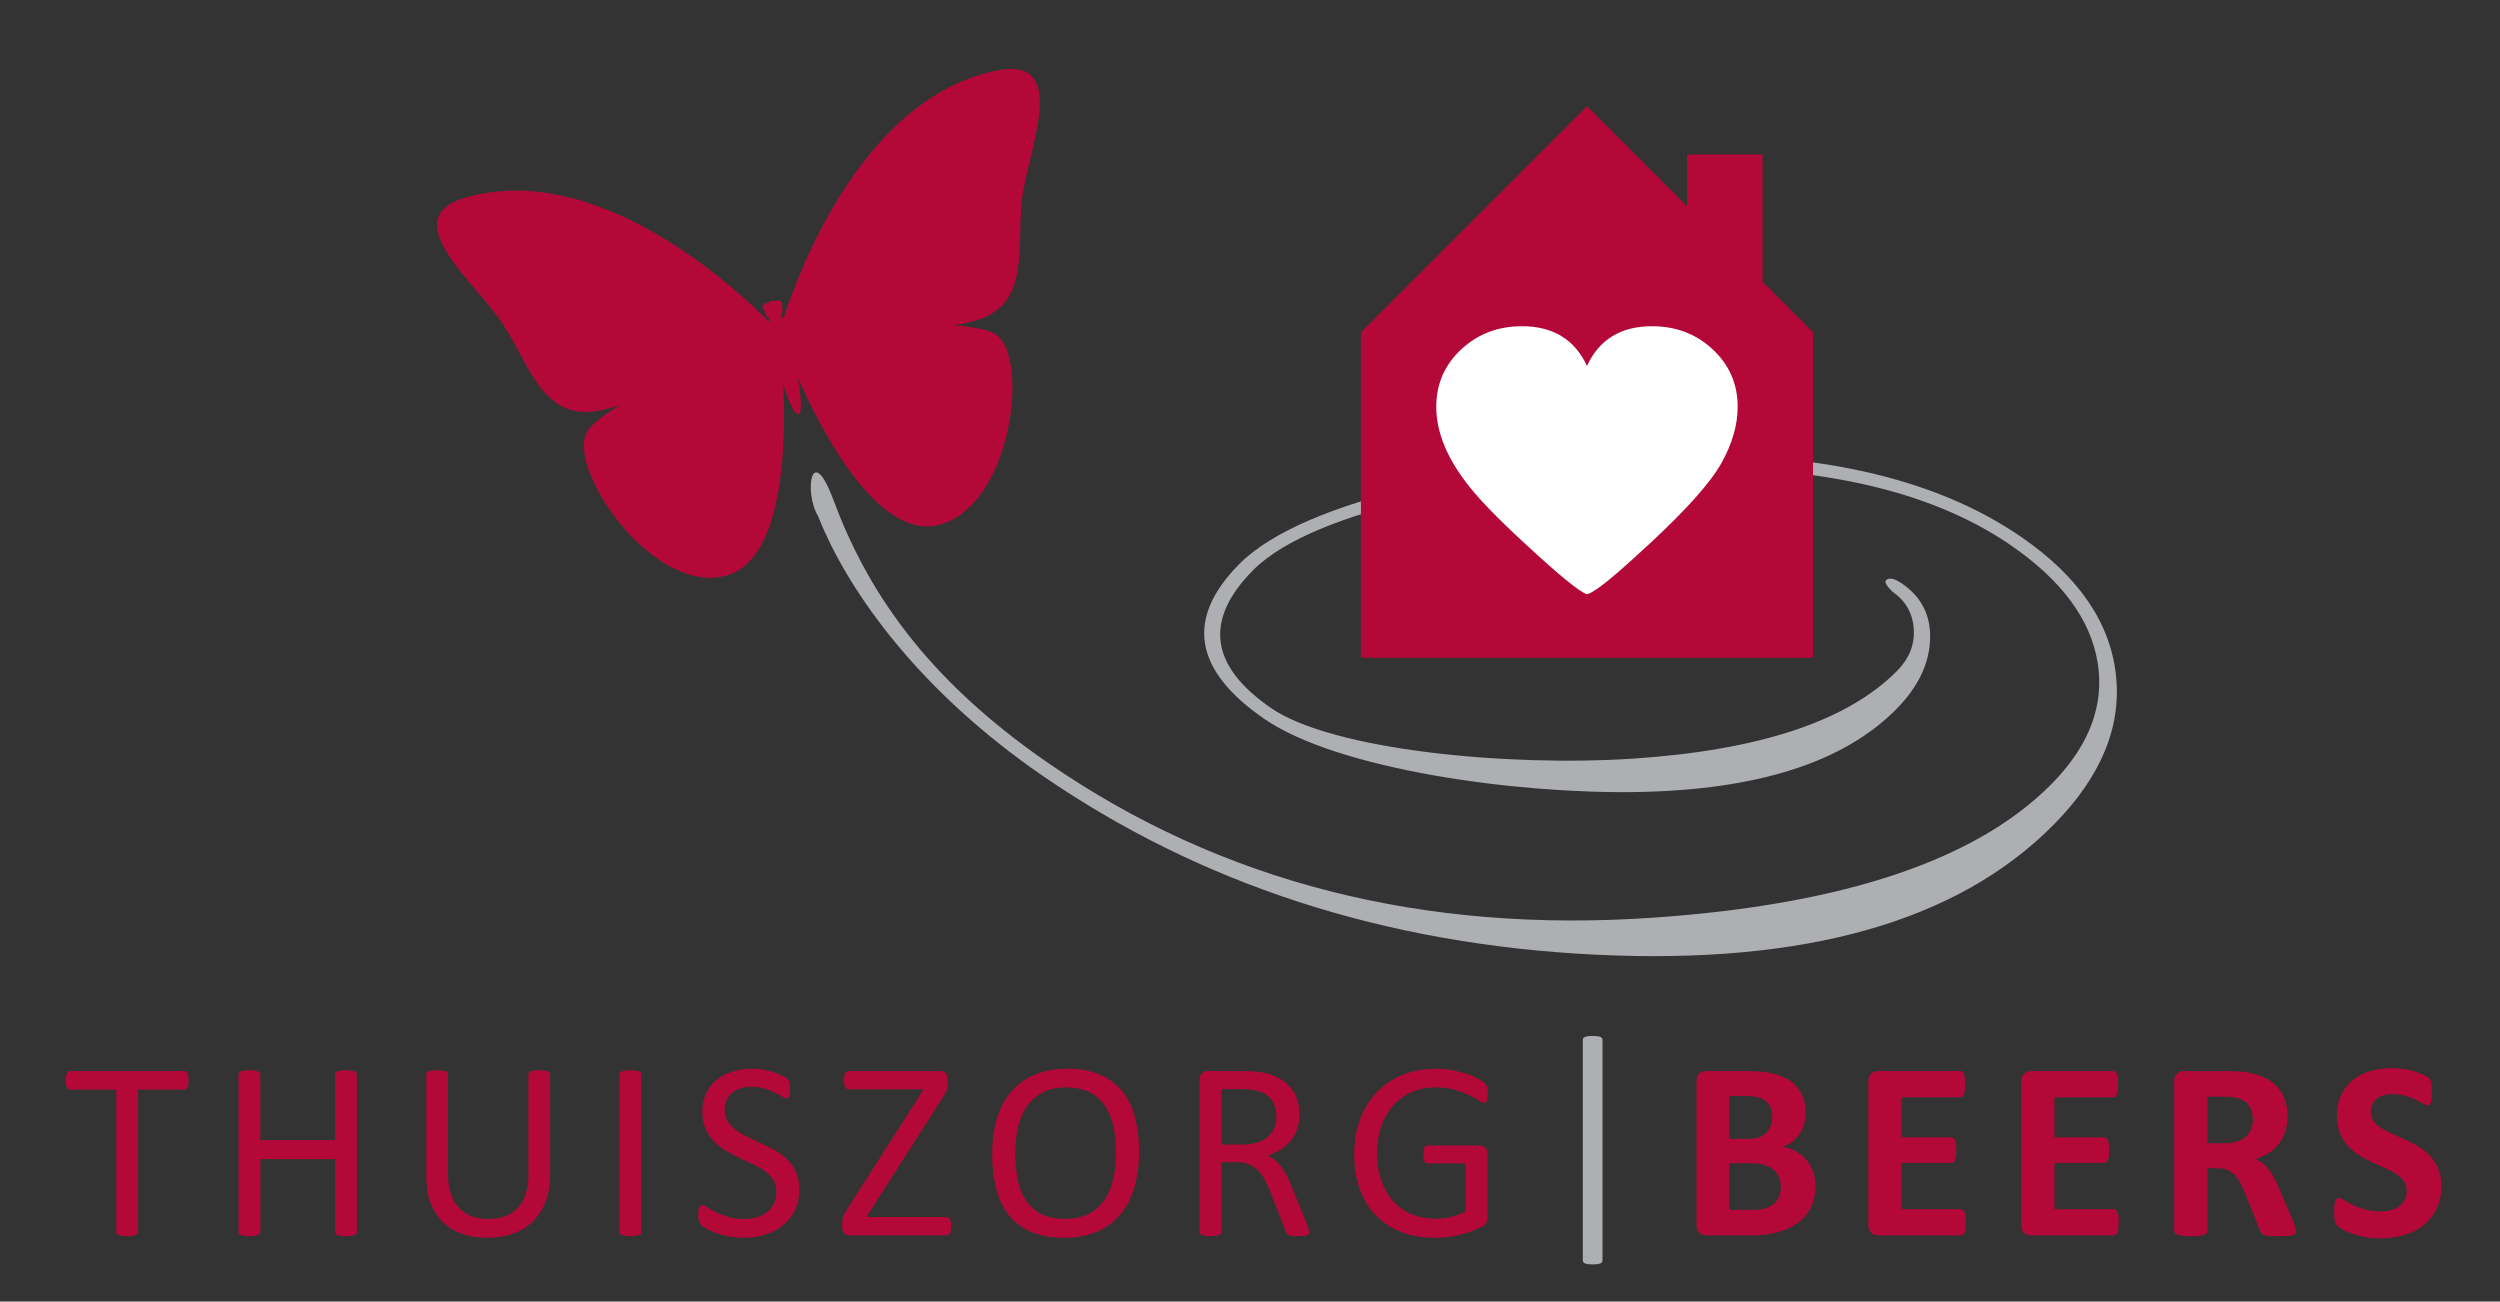 <?xml version="1.0" encoding="UTF-8"?> <!-- Generator: Adobe Illustrator 16.0.0, SVG Export Plug-In . SVG Version: 6.00 Build 0) --> <svg xmlns="http://www.w3.org/2000/svg" xmlns:xlink="http://www.w3.org/1999/xlink" version="1.1" id="Laag_1" x="0px" y="0px" width="501.087px" height="260.869px" viewBox="0 0 501.087 260.869" xml:space="preserve"><rect x="0" y="0" width="501.087" height="260.869" fill="#333333" stroke="none"/> <g> <path fill="#B30838" d="M37.808,216.565c0,0.323-0.017,0.603-0.051,0.841c-0.034,0.238-0.089,0.429-0.166,0.573 s-0.169,0.251-0.28,0.318s-0.233,0.102-0.369,0.102h-9.26v28.561c0,0.136-0.034,0.255-0.102,0.356s-0.187,0.182-0.356,0.242 c-0.17,0.059-0.395,0.109-0.674,0.152c-0.28,0.042-0.631,0.063-1.055,0.063c-0.407,0-0.755-0.021-1.043-0.063 c-0.288-0.043-0.517-0.094-0.687-0.152c-0.17-0.061-0.289-0.141-0.356-0.242s-0.102-0.221-0.102-0.356v-28.561h-9.26 c-0.136,0-0.258-0.034-0.369-0.102s-0.2-0.174-0.267-0.318c-0.068-0.145-0.123-0.335-0.166-0.573s-0.063-0.518-0.063-0.841 c0-0.322,0.021-0.606,0.063-0.853c0.042-0.246,0.097-0.446,0.165-0.6c0.068-0.152,0.157-0.263,0.268-0.33 c0.11-0.068,0.233-0.103,0.369-0.103h22.896c0.135,0,0.258,0.034,0.369,0.103c0.11,0.067,0.204,0.178,0.28,0.33 c0.076,0.153,0.131,0.354,0.166,0.6C37.791,215.959,37.808,216.243,37.808,216.565z"></path> <path fill="#B30838" d="M71.524,246.959c0,0.137-0.034,0.256-0.102,0.357c-0.068,0.102-0.187,0.182-0.356,0.242 c-0.169,0.059-0.394,0.109-0.673,0.152c-0.279,0.042-0.623,0.063-1.029,0.063c-0.44,0-0.796-0.021-1.067-0.063 c-0.271-0.043-0.491-0.094-0.661-0.152c-0.169-0.061-0.288-0.141-0.355-0.242c-0.068-0.102-0.102-0.221-0.102-0.357v-14.622h-15 v14.622c0,0.137-0.034,0.256-0.102,0.357s-0.187,0.182-0.356,0.242c-0.17,0.059-0.395,0.109-0.674,0.152 c-0.28,0.042-0.631,0.063-1.055,0.063c-0.407,0-0.755-0.021-1.043-0.063c-0.288-0.043-0.517-0.094-0.687-0.152 c-0.17-0.061-0.289-0.141-0.356-0.242s-0.102-0.221-0.102-0.357V215.34c0-0.137,0.034-0.256,0.102-0.357s0.187-0.182,0.356-0.241 c0.169-0.06,0.398-0.11,0.687-0.153c0.288-0.042,0.636-0.063,1.043-0.063c0.424,0,0.775,0.021,1.055,0.063 c0.28,0.043,0.504,0.094,0.674,0.153c0.169,0.06,0.288,0.14,0.356,0.241s0.102,0.221,0.102,0.356v13.186h15v-13.186 c0-0.136,0.034-0.255,0.102-0.356c0.067-0.102,0.186-0.182,0.355-0.241s0.39-0.11,0.661-0.153c0.271-0.042,0.626-0.063,1.067-0.063 c0.406,0,0.75,0.021,1.029,0.063c0.279,0.043,0.503,0.094,0.673,0.153s0.288,0.14,0.356,0.241c0.067,0.102,0.102,0.221,0.102,0.357 V246.959z"></path> <path fill="#B30838" d="M110.255,235.44c0,2.002-0.293,3.787-0.878,5.356c-0.585,1.569-1.421,2.896-2.507,3.982 s-2.409,1.908-3.97,2.469c-1.561,0.559-3.334,0.839-5.319,0.839c-1.815,0-3.47-0.263-4.963-0.788 c-1.493-0.526-2.774-1.303-3.843-2.329s-1.892-2.312-2.468-3.854c-0.577-1.544-0.865-3.325-0.865-5.344v-20.433 c0-0.136,0.034-0.255,0.102-0.356c0.067-0.102,0.186-0.182,0.355-0.242c0.169-0.059,0.39-0.109,0.661-0.152 c0.271-0.042,0.626-0.063,1.067-0.063c0.406,0,0.753,0.021,1.042,0.063c0.288,0.043,0.512,0.094,0.673,0.152 c0.161,0.061,0.275,0.141,0.343,0.242c0.067,0.102,0.102,0.221,0.102,0.355v19.893c0,1.526,0.187,2.857,0.561,3.994 c0.374,1.136,0.913,2.081,1.618,2.836c0.705,0.755,1.554,1.322,2.547,1.704c0.993,0.382,2.11,0.572,3.35,0.572 c1.273,0,2.407-0.187,3.401-0.56c0.993-0.373,1.834-0.933,2.522-1.679c0.688-0.746,1.214-1.671,1.579-2.772 c0.365-1.103,0.548-2.391,0.548-3.867v-20.121c0-0.135,0.034-0.254,0.102-0.355c0.067-0.102,0.186-0.182,0.355-0.242 c0.169-0.059,0.394-0.109,0.673-0.152c0.279-0.042,0.63-0.063,1.054-0.063c0.406,0,0.75,0.021,1.029,0.063 c0.279,0.043,0.499,0.094,0.66,0.152c0.161,0.061,0.28,0.141,0.356,0.242s0.114,0.221,0.114,0.356V235.44z"></path> <path fill="#B30838" d="M128.547,246.959c0,0.137-0.034,0.256-0.102,0.357s-0.187,0.182-0.356,0.242 c-0.17,0.059-0.395,0.109-0.674,0.152c-0.28,0.042-0.631,0.063-1.055,0.063c-0.407,0-0.755-0.021-1.043-0.063 c-0.288-0.043-0.517-0.094-0.687-0.152c-0.17-0.061-0.289-0.141-0.356-0.242s-0.102-0.221-0.102-0.357V215.34 c0-0.137,0.038-0.256,0.114-0.357s0.204-0.182,0.382-0.241c0.178-0.06,0.407-0.11,0.687-0.153c0.28-0.042,0.615-0.063,1.005-0.063 c0.424,0,0.775,0.021,1.055,0.063c0.28,0.043,0.504,0.094,0.674,0.153c0.169,0.06,0.288,0.14,0.356,0.241s0.102,0.221,0.102,0.357 V246.959z"></path> <path fill="#B30838" d="M160.211,238.372c0,1.543-0.284,2.916-0.853,4.12c-0.568,1.203-1.357,2.225-2.366,3.064 c-1.009,0.84-2.196,1.471-3.562,1.895s-2.836,0.636-4.414,0.636c-1.103,0-2.125-0.095-3.066-0.282 c-0.941-0.188-1.781-0.42-2.519-0.693s-1.357-0.556-1.857-0.847c-0.5-0.291-0.848-0.539-1.043-0.745 c-0.195-0.205-0.339-0.464-0.433-0.777c-0.093-0.313-0.14-0.732-0.14-1.257c0-0.372,0.017-0.681,0.051-0.927 c0.034-0.245,0.084-0.444,0.152-0.597s0.153-0.258,0.254-0.317c0.102-0.059,0.22-0.089,0.356-0.089 c0.237,0,0.571,0.146,1.003,0.435s0.987,0.604,1.665,0.943s1.495,0.659,2.453,0.957c0.957,0.298,2.063,0.446,3.317,0.446 c0.949,0,1.817-0.126,2.605-0.38s1.466-0.613,2.033-1.079s1.004-1.036,1.309-1.714c0.305-0.676,0.458-1.445,0.458-2.309 c0-0.934-0.212-1.73-0.636-2.391c-0.424-0.662-0.983-1.242-1.677-1.742c-0.695-0.5-1.487-0.958-2.376-1.373 c-0.89-0.416-1.801-0.84-2.732-1.271c-0.932-0.433-1.839-0.912-2.72-1.438c-0.881-0.525-1.669-1.145-2.364-1.856 c-0.695-0.712-1.258-1.547-1.69-2.505s-0.648-2.106-0.648-3.446c0-1.373,0.25-2.598,0.751-3.675 c0.501-1.076,1.197-1.979,2.088-2.708s1.952-1.284,3.183-1.666s2.559-0.572,3.985-0.572c0.729,0,1.464,0.063,2.202,0.19 s1.435,0.296,2.088,0.507s1.235,0.448,1.744,0.71s0.845,0.473,1.006,0.633c0.161,0.161,0.267,0.288,0.318,0.381 c0.051,0.094,0.093,0.213,0.127,0.356s0.06,0.317,0.077,0.521c0.017,0.204,0.025,0.467,0.025,0.789 c0,0.305-0.013,0.576-0.038,0.814c-0.025,0.236-0.064,0.436-0.115,0.598c-0.051,0.16-0.123,0.279-0.216,0.355 s-0.199,0.114-0.318,0.114c-0.187,0-0.479-0.118-0.877-0.356s-0.886-0.506-1.462-0.803c-0.577-0.297-1.259-0.568-2.048-0.814 s-1.674-0.37-2.658-0.37c-0.916,0-1.713,0.124-2.391,0.37c-0.679,0.246-1.238,0.573-1.679,0.981s-0.771,0.893-0.992,1.453 c-0.221,0.562-0.331,1.155-0.331,1.784c0,0.916,0.211,1.705,0.635,2.365c0.423,0.662,0.987,1.246,1.69,1.756 c0.703,0.508,1.503,0.975,2.401,1.398s1.813,0.852,2.745,1.284c0.932,0.433,1.847,0.907,2.745,1.425 c0.898,0.517,1.699,1.127,2.402,1.83c0.703,0.704,1.271,1.535,1.703,2.492C159.995,235.936,160.211,237.066,160.211,238.372z"></path> <path fill="#B30838" d="M190.634,245.787c0,0.322-0.017,0.598-0.051,0.826c-0.034,0.229-0.089,0.42-0.166,0.572 s-0.169,0.264-0.28,0.331s-0.242,0.102-0.395,0.102h-19.445c-0.441,0-0.798-0.136-1.069-0.407s-0.407-0.703-0.407-1.297v-0.94 c0-0.22,0.013-0.424,0.038-0.61s0.081-0.386,0.166-0.598c0.085-0.213,0.204-0.45,0.356-0.713c0.152-0.264,0.339-0.574,0.56-0.93 l15.195-23.786H170.12c-0.17,0-0.314-0.034-0.433-0.102c-0.119-0.067-0.217-0.173-0.293-0.317c-0.076-0.144-0.131-0.33-0.166-0.559 s-0.051-0.495-0.051-0.8c0-0.339,0.017-0.626,0.051-0.863s0.089-0.432,0.166-0.584s0.174-0.263,0.293-0.33 c0.119-0.067,0.263-0.102,0.433-0.102h18.325c0.458,0,0.818,0.132,1.082,0.394c0.263,0.263,0.395,0.664,0.395,1.206v0.99 c0,0.271-0.017,0.513-0.051,0.724c-0.034,0.212-0.093,0.428-0.178,0.648s-0.2,0.459-0.344,0.713 c-0.145,0.256-0.335,0.553-0.573,0.892l-15.118,23.684h16.085c0.288,0,0.509,0.145,0.662,0.433S190.634,245.126,190.634,245.787z"></path> <path fill="#B30838" d="M228.307,230.768c0,2.662-0.314,5.062-0.941,7.197c-0.628,2.137-1.565,3.955-2.812,5.455 c-1.247,1.501-2.812,2.654-4.694,3.459s-4.079,1.208-6.589,1.208c-2.477,0-4.618-0.369-6.425-1.106 c-1.807-0.736-3.299-1.81-4.478-3.217s-2.057-3.153-2.633-5.238c-0.577-2.086-0.865-4.484-0.865-7.197 c0-2.594,0.313-4.951,0.941-7.07c0.627-2.119,1.569-3.921,2.824-5.404c1.255-1.483,2.824-2.628,4.707-3.434 c1.883-0.805,4.079-1.208,6.589-1.208c2.426,0,4.538,0.364,6.335,1.094s3.294,1.793,4.491,3.191 c1.196,1.399,2.086,3.128,2.671,5.188S228.307,228.106,228.307,230.768z M223.682,231.083c0-1.864-0.166-3.599-0.496-5.2 s-0.881-2.992-1.652-4.17c-0.771-1.178-1.801-2.098-3.089-2.76c-1.288-0.66-2.881-0.991-4.78-0.991s-3.492,0.356-4.78,1.067 c-1.288,0.713-2.335,1.662-3.14,2.849s-1.381,2.573-1.729,4.157c-0.348,1.586-0.521,3.251-0.521,4.997 c0,1.933,0.161,3.712,0.483,5.34s0.865,3.03,1.627,4.208c0.763,1.179,1.784,2.094,3.063,2.746c1.28,0.653,2.886,0.979,4.818,0.979 c1.915,0,3.525-0.356,4.831-1.067c1.305-0.713,2.356-1.674,3.153-2.887c0.796-1.212,1.364-2.615,1.703-4.209 C223.512,234.55,223.682,232.863,223.682,231.083z"></path> <path fill="#B30838" d="M262.411,246.96c0,0.136-0.025,0.255-0.076,0.356s-0.161,0.187-0.331,0.254 c-0.17,0.068-0.407,0.119-0.712,0.153c-0.307,0.034-0.713,0.051-1.223,0.051c-0.441,0-0.801-0.017-1.081-0.051 c-0.28-0.034-0.505-0.09-0.675-0.165c-0.17-0.076-0.301-0.184-0.395-0.318c-0.093-0.137-0.174-0.306-0.242-0.51l-3.029-7.766 c-0.356-0.883-0.725-1.693-1.107-2.432s-0.835-1.375-1.361-1.909c-0.526-0.534-1.146-0.95-1.858-1.247 c-0.713-0.297-1.569-0.446-2.57-0.446h-2.926v14.028c0,0.137-0.039,0.256-0.115,0.357s-0.195,0.182-0.356,0.242 c-0.161,0.059-0.382,0.109-0.662,0.152c-0.28,0.042-0.631,0.063-1.055,0.063s-0.776-0.021-1.056-0.063 c-0.28-0.043-0.504-0.094-0.674-0.152c-0.17-0.061-0.289-0.141-0.356-0.242s-0.102-0.221-0.102-0.356v-30.497 c0-0.662,0.174-1.125,0.521-1.388s0.717-0.395,1.107-0.395h6.998c0.831,0,1.522,0.021,2.074,0.063 c0.551,0.043,1.047,0.09,1.489,0.141c1.272,0.221,2.396,0.568,3.371,1.043c0.976,0.477,1.794,1.078,2.456,1.809 c0.662,0.729,1.158,1.564,1.488,2.507c0.331,0.942,0.496,1.981,0.496,3.118c0,1.104-0.148,2.092-0.445,2.967 c-0.297,0.873-0.725,1.646-1.285,2.316c-0.56,0.67-1.23,1.251-2.01,1.743s-1.654,0.908-2.621,1.247 c0.543,0.238,1.035,0.539,1.476,0.904c0.441,0.365,0.853,0.803,1.234,1.311c0.382,0.51,0.742,1.096,1.082,1.757 c0.339,0.662,0.679,1.409,1.018,2.24l2.953,7.255c0.237,0.611,0.39,1.039,0.458,1.285 C262.376,246.633,262.411,246.824,262.411,246.96z M255.825,223.827c0-1.289-0.289-2.379-0.866-3.27s-1.545-1.53-2.903-1.921 c-0.425-0.119-0.904-0.203-1.439-0.254s-1.235-0.077-2.101-0.077h-3.692v11.094h4.278c1.154,0,2.151-0.14,2.992-0.42 s1.541-0.67,2.101-1.171c0.56-0.5,0.972-1.089,1.235-1.768S255.825,224.625,255.825,223.827z"></path> <path fill="#B30838" d="M298.209,219.145c0,0.322-0.018,0.607-0.051,0.854c-0.034,0.246-0.085,0.451-0.152,0.611 c-0.068,0.162-0.153,0.276-0.255,0.344c-0.103,0.068-0.212,0.103-0.331,0.103c-0.203,0-0.543-0.161-1.018-0.481 c-0.475-0.322-1.111-0.677-1.908-1.065s-1.752-0.743-2.863-1.065c-1.111-0.32-2.43-0.481-3.956-0.481 c-1.815,0-3.443,0.331-4.886,0.993c-1.441,0.662-2.662,1.58-3.664,2.752c-1,1.172-1.768,2.563-2.303,4.177 c-0.533,1.613-0.801,3.362-0.801,5.247c0,2.105,0.293,3.975,0.879,5.604c0.586,1.631,1.396,3.006,2.432,4.127 s2.271,1.971,3.705,2.547c1.436,0.578,3.01,0.866,4.725,0.866c1.018,0,2.05-0.123,3.094-0.37c1.044-0.246,2.016-0.615,2.916-1.109 v-9.614h-7.635c-0.289,0-0.505-0.144-0.648-0.433c-0.145-0.289-0.217-0.74-0.217-1.352c0-0.322,0.017-0.599,0.051-0.828 c0.033-0.229,0.089-0.416,0.165-0.561s0.165-0.25,0.268-0.318c0.102-0.068,0.229-0.103,0.382-0.103h10.457 c0.188,0,0.373,0.034,0.561,0.103c0.186,0.067,0.355,0.17,0.509,0.305c0.152,0.137,0.271,0.323,0.356,0.561 c0.084,0.238,0.127,0.51,0.127,0.816v12.563c0,0.441-0.076,0.824-0.229,1.146c-0.153,0.322-0.476,0.607-0.968,0.854 s-1.128,0.514-1.908,0.803s-1.587,0.535-2.417,0.739c-0.832,0.204-1.672,0.356-2.52,0.458c-0.849,0.102-1.688,0.153-2.52,0.153 c-2.545,0-4.818-0.396-6.82-1.185s-3.693-1.914-5.076-3.375c-1.383-1.459-2.438-3.209-3.168-5.246 c-0.729-2.037-1.094-4.313-1.094-6.826c0-2.615,0.395-4.983,1.183-7.105c0.788-2.123,1.899-3.932,3.331-5.426 c1.434-1.494,3.154-2.652,5.164-3.477c2.009-0.823,4.234-1.235,6.676-1.235c1.255,0,2.434,0.11,3.535,0.33s2.081,0.479,2.938,0.774 c0.856,0.297,1.577,0.618,2.162,0.965c0.585,0.348,0.987,0.631,1.208,0.851c0.22,0.22,0.372,0.475,0.458,0.764 C298.167,218.185,298.209,218.601,298.209,219.145z"></path> <path fill="#ADAFB2" d="M321.196,252.609c0,0.136-0.029,0.254-0.089,0.356c-0.06,0.102-0.165,0.187-0.317,0.255 c-0.153,0.067-0.357,0.118-0.611,0.152c-0.255,0.033-0.577,0.051-0.967,0.051c-0.374,0-0.688-0.018-0.942-0.051 c-0.255-0.034-0.458-0.085-0.61-0.152c-0.153-0.068-0.26-0.153-0.318-0.255c-0.061-0.103-0.09-0.221-0.09-0.356v-44.178 c0-0.119,0.029-0.229,0.09-0.331c0.059-0.102,0.165-0.187,0.318-0.255c0.152-0.067,0.355-0.118,0.61-0.152 c0.255-0.033,0.568-0.051,0.942-0.051c0.39,0,0.712,0.018,0.967,0.051c0.254,0.034,0.458,0.085,0.611,0.152 c0.152,0.068,0.258,0.153,0.317,0.255c0.06,0.103,0.089,0.212,0.089,0.331V252.609z"></path> <path fill="#B30838" d="M363.883,237.755c0,1.169-0.161,2.229-0.483,3.178s-0.768,1.788-1.336,2.517s-1.247,1.355-2.036,1.881 s-1.658,0.958-2.608,1.297s-1.964,0.589-3.04,0.75c-1.078,0.161-2.277,0.241-3.602,0.241h-8.754c-0.56,0-1.03-0.165-1.412-0.496 s-0.572-0.87-0.572-1.616v-28.713c0-0.746,0.19-1.285,0.572-1.615c0.381-0.332,0.852-0.497,1.412-0.497h8.266 c2.019,0,3.727,0.17,5.126,0.51s2.577,0.854,3.536,1.542c0.957,0.689,1.691,1.56,2.199,2.613c0.51,1.054,0.764,2.295,0.764,3.723 c0,0.799-0.102,1.551-0.305,2.256c-0.204,0.705-0.501,1.347-0.891,1.924c-0.391,0.578-0.869,1.088-1.438,1.53 s-1.217,0.799-1.945,1.07c0.934,0.17,1.795,0.466,2.586,0.89c0.789,0.424,1.477,0.971,2.063,1.641 c0.586,0.669,1.049,1.453,1.389,2.351C363.713,235.628,363.883,236.637,363.883,237.755z M355.227,223.875 c0-0.664-0.102-1.262-0.306-1.79s-0.509-0.968-0.916-1.317s-0.92-0.618-1.539-0.806s-1.446-0.281-2.48-0.281h-3.384v8.594h3.74 c0.967,0,1.738-0.114,2.314-0.345c0.577-0.23,1.057-0.546,1.438-0.947c0.383-0.4,0.666-0.869,0.854-1.406 C355.133,225.039,355.227,224.473,355.227,223.875z M356.946,237.974c0-0.762-0.127-1.442-0.383-2.044 c-0.254-0.601-0.628-1.104-1.121-1.511c-0.492-0.406-1.121-0.72-1.885-0.939c-0.765-0.22-1.758-0.33-2.98-0.33h-3.975v9.344h4.841 c0.934,0,1.72-0.097,2.356-0.292c0.637-0.194,1.189-0.482,1.656-0.863s0.832-0.854,1.096-1.422 C356.814,239.35,356.946,238.701,356.946,237.974z"></path> <path fill="#B30838" d="M394.012,244.993c0,0.493-0.021,0.905-0.064,1.236c-0.042,0.331-0.105,0.599-0.19,0.803 s-0.19,0.353-0.318,0.446s-0.268,0.14-0.42,0.14h-16.552c-0.561,0-1.031-0.165-1.414-0.496c-0.381-0.331-0.572-0.87-0.572-1.616 v-28.713c0-0.746,0.191-1.285,0.572-1.615c0.383-0.332,0.854-0.497,1.414-0.497h16.452c0.152,0,0.288,0.042,0.407,0.128 c0.119,0.084,0.221,0.233,0.306,0.445c0.085,0.213,0.148,0.484,0.19,0.816c0.043,0.33,0.064,0.751,0.064,1.261 c0,0.476-0.021,0.88-0.064,1.211c-0.042,0.331-0.105,0.599-0.19,0.803s-0.187,0.353-0.306,0.446s-0.256,0.14-0.408,0.14h-11.781 v8.031h9.975c0.152,0,0.293,0.047,0.42,0.14c0.127,0.094,0.234,0.238,0.318,0.434c0.086,0.195,0.149,0.459,0.191,0.791 c0.043,0.332,0.064,0.735,0.064,1.211c0,0.493-0.021,0.9-0.064,1.225c-0.042,0.322-0.105,0.582-0.191,0.777 c-0.084,0.195-0.191,0.336-0.318,0.42c-0.127,0.086-0.268,0.128-0.42,0.128h-9.975v9.281h11.881c0.152,0,0.293,0.047,0.42,0.14 c0.128,0.094,0.234,0.242,0.319,0.447c0.085,0.203,0.148,0.471,0.19,0.803C393.991,244.088,394.012,244.5,394.012,244.993z"></path> <path fill="#B30838" d="M424.66,244.993c0,0.493-0.021,0.905-0.063,1.236c-0.043,0.331-0.106,0.599-0.191,0.803 s-0.191,0.353-0.318,0.446s-0.268,0.14-0.42,0.14h-16.552c-0.561,0-1.032-0.165-1.413-0.496c-0.383-0.331-0.573-0.87-0.573-1.616 v-28.713c0-0.746,0.19-1.285,0.573-1.615c0.381-0.332,0.853-0.497,1.413-0.497h16.452c0.152,0,0.288,0.042,0.407,0.128 c0.119,0.084,0.221,0.233,0.306,0.445c0.085,0.213,0.148,0.484,0.191,0.816c0.042,0.33,0.063,0.751,0.063,1.261 c0,0.476-0.021,0.88-0.063,1.211c-0.043,0.331-0.106,0.599-0.191,0.803s-0.188,0.353-0.307,0.446s-0.254,0.14-0.408,0.14h-11.78 v8.031h9.974c0.153,0,0.293,0.047,0.421,0.14c0.128,0.094,0.233,0.238,0.319,0.434c0.084,0.195,0.148,0.459,0.191,0.791 c0.042,0.332,0.063,0.735,0.063,1.211c0,0.493-0.021,0.9-0.063,1.225c-0.043,0.322-0.107,0.582-0.191,0.777 c-0.086,0.195-0.191,0.336-0.319,0.42c-0.128,0.086-0.268,0.128-0.421,0.128h-9.974v9.281h11.881c0.153,0,0.293,0.047,0.421,0.14 c0.127,0.094,0.233,0.242,0.318,0.447c0.085,0.203,0.148,0.471,0.191,0.803C424.638,244.088,424.66,244.5,424.66,244.993z"></path> <path fill="#B30838" d="M460.213,246.756c0,0.188-0.034,0.344-0.102,0.471c-0.068,0.128-0.23,0.234-0.485,0.318 c-0.255,0.085-0.629,0.145-1.122,0.179s-1.165,0.051-2.016,0.051c-0.714,0-1.283-0.017-1.709-0.051 c-0.425-0.034-0.761-0.099-1.008-0.19c-0.246-0.094-0.42-0.213-0.522-0.357s-0.187-0.318-0.255-0.521l-2.951-7.36 c-0.355-0.832-0.703-1.57-1.043-2.216c-0.339-0.645-0.717-1.184-1.131-1.617c-0.416-0.433-0.895-0.76-1.438-0.98 s-1.17-0.331-1.883-0.331h-2.086v12.556c0,0.17-0.055,0.322-0.166,0.458c-0.109,0.136-0.292,0.246-0.546,0.331 c-0.255,0.085-0.593,0.152-1.017,0.204c-0.424,0.05-0.967,0.076-1.628,0.076c-0.645,0-1.183-0.026-1.614-0.076 c-0.434-0.052-0.776-0.118-1.03-0.204c-0.255-0.084-0.433-0.195-0.534-0.33c-0.102-0.137-0.152-0.289-0.152-0.459v-29.912 c0-0.746,0.19-1.285,0.572-1.615c0.382-0.332,0.853-0.497,1.412-0.497h8.523c0.864,0,1.576,0.017,2.137,0.052 c0.559,0.033,1.068,0.076,1.525,0.127c1.323,0.186,2.515,0.509,3.574,0.967c1.061,0.459,1.959,1.057,2.697,1.795 s1.302,1.611,1.691,2.621c0.391,1.01,0.586,2.169,0.586,3.476c0,1.103-0.141,2.108-0.42,3.017c-0.28,0.908-0.691,1.719-1.234,2.432 s-1.213,1.332-2.01,1.857c-0.798,0.526-1.705,0.951-2.723,1.273c0.492,0.237,0.955,0.525,1.389,0.865s0.841,0.751,1.224,1.234 c0.382,0.484,0.743,1.035,1.083,1.654c0.34,0.62,0.672,1.32,0.994,2.101l2.779,6.491c0.254,0.646,0.424,1.117,0.51,1.414 C460.17,246.354,460.213,246.586,460.213,246.756z M451.557,224.414c0-1.086-0.246-2.002-0.736-2.75 c-0.492-0.746-1.296-1.272-2.414-1.578c-0.338-0.085-0.724-0.152-1.155-0.203s-1.028-0.077-1.79-0.077h-2.998v9.344h3.404 c0.947,0,1.777-0.114,2.488-0.344s1.305-0.552,1.778-0.968s0.829-0.912,1.067-1.488 C451.438,225.771,451.557,225.127,451.557,224.414z"></path> <path fill="#B30838" d="M489.335,237.745c0,1.731-0.322,3.251-0.967,4.559s-1.519,2.398-2.62,3.272 c-1.104,0.875-2.393,1.532-3.868,1.974s-3.054,0.662-4.732,0.662c-1.137,0-2.192-0.093-3.168-0.28 c-0.976-0.186-1.837-0.41-2.583-0.674c-0.746-0.263-1.369-0.539-1.869-0.826c-0.501-0.289-0.861-0.543-1.082-0.764 s-0.377-0.539-0.471-0.955s-0.14-1.014-0.14-1.795c0-0.525,0.017-0.967,0.051-1.323s0.089-0.645,0.165-0.865 s0.179-0.378,0.307-0.472c0.127-0.093,0.275-0.14,0.445-0.14c0.236,0,0.572,0.14,1.005,0.419s0.989,0.587,1.668,0.925 s1.489,0.646,2.431,0.925c0.942,0.279,2.033,0.419,3.271,0.419c0.814,0,1.545-0.097,2.189-0.292 c0.646-0.195,1.193-0.471,1.643-0.826s0.793-0.797,1.031-1.322c0.237-0.525,0.356-1.109,0.356-1.754 c0-0.748-0.204-1.389-0.61-1.924c-0.408-0.534-0.938-1.01-1.592-1.426c-0.652-0.416-1.396-0.806-2.227-1.171 c-0.832-0.365-1.689-0.751-2.571-1.159c-0.883-0.406-1.739-0.869-2.571-1.388c-0.832-0.518-1.574-1.138-2.227-1.858 c-0.654-0.723-1.184-1.575-1.592-2.561c-0.406-0.984-0.61-2.164-0.61-3.539c0-1.579,0.292-2.967,0.878-4.164 c0.584-1.196,1.373-2.189,2.365-2.979c0.992-0.79,2.163-1.38,3.512-1.771s2.777-0.586,4.287-0.586c0.78,0,1.561,0.06,2.341,0.179 s1.509,0.281,2.188,0.486c0.678,0.205,1.28,0.435,1.807,0.69c0.525,0.256,0.873,0.469,1.043,0.64 c0.17,0.17,0.283,0.314,0.344,0.434c0.059,0.119,0.109,0.275,0.152,0.471c0.042,0.195,0.072,0.441,0.089,0.738 s0.025,0.666,0.025,1.107c0,0.492-0.013,0.908-0.038,1.247c-0.025,0.34-0.068,0.62-0.127,0.841 c-0.061,0.221-0.145,0.381-0.256,0.482c-0.109,0.103-0.258,0.153-0.445,0.153c-0.187,0-0.484-0.119-0.891-0.358 c-0.408-0.238-0.909-0.498-1.504-0.779c-0.594-0.281-1.281-0.537-2.063-0.768c-0.781-0.229-1.639-0.345-2.572-0.345 c-0.73,0-1.367,0.089-1.91,0.268s-0.997,0.425-1.362,0.739s-0.637,0.691-0.815,1.133c-0.178,0.442-0.267,0.91-0.267,1.402 c0,0.73,0.199,1.362,0.599,1.896c0.398,0.535,0.934,1.01,1.604,1.426s1.43,0.807,2.279,1.172c0.848,0.365,1.714,0.752,2.597,1.159 c0.882,0.407,1.748,0.87,2.597,1.388s1.604,1.138,2.266,1.859s1.197,1.57,1.604,2.547S489.335,236.421,489.335,237.745z"></path> </g> <g> <path fill="#ADAFB2" d="M167.06,100.241c6.636,17.873,18.293,35.624,42.953,52.637c34.687,23.941,75.22,34.285,121.58,31.041 c38.028-2.647,64.546-11.559,79.562-26.736c7.605-7.69,10.7-15.843,9.271-24.456c-1.43-8.612-7.195-16.401-17.293-23.371 c-16.505-11.392-40.118-16.54-70.842-15.445c-30.719,1.096-68.776,7.893-81.141,20.387c-9.851,9.956-8.65,19.161,3.592,27.606 c12.246,8.449,47.506,11.83,72.754,10.14c25.247-1.691,42.825-7.548,52.738-17.57c2.445-2.472,3.562-5.282,3.351-8.43 c-0.214-3.148-1.644-5.635-4.28-7.458c-1.195-1.17-1.626-1.932-1.286-2.273c0.611-0.617,1.7-0.388,3.259,0.691 c3.952,2.727,5.813,6.518,5.569,11.378c-0.235,4.856-2.495,9.447-6.774,13.773c-10.521,10.636-27.813,16.168-51.881,16.593 c-24.063,0.425-60.009-4.465-74.807-14.676c-14.137-9.75-15.806-20.086-5.008-30.998c13.179-13.318,51.999-20.567,83.432-21.745 c31.431-1.175,55.894,4.273,73.387,16.344c11.415,7.879,17.718,17.052,18.901,27.518c1.185,10.471-2.977,20.508-12.487,30.124 c-19.227,19.437-49.902,28.111-92.03,26.026c-42.122-2.086-79.097-14.109-110.909-36.063 c-23.917-16.504-38.481-36.126-44.731-51.891C161.117,98.724,162.603,88.234,167.06,100.241z"></path> </g> <g> <path fill="#B30838" d="M94.591,39.262c25.998-6.443,52.792,18.421,59.548,25.242c-0.022-0.293-0.035-0.569-0.031-0.82 c-0.41-0.245-0.727-0.644-0.845-1.144c-0.028-0.112-0.041-0.224-0.045-0.334c-0.163-0.11-0.287-0.272-0.337-0.476 c-0.103-0.429,0.162-0.86,0.591-0.961c0.121-0.031,0.237-0.023,0.35,0c0.218-0.197,0.483-0.351,0.789-0.424 c0.304-0.073,0.604-0.055,0.887,0.019c0.088-0.069,0.189-0.125,0.306-0.153c0.429-0.102,0.859,0.163,0.963,0.59 c0.047,0.196,0.009,0.389-0.076,0.554c0.048,0.107,0.087,0.219,0.117,0.339c0.121,0.506,0.015,1.009-0.247,1.413 c0.138,0.268,0.272,0.582,0.405,0.919c2.811-8.811,15.468-43.598,41.774-49.65c15.341-3.798,8.318,13.062,6.417,23.505 c-1.901,10.444,2.209,23.179-9.922,26.476c-1.303,0.355-2.617,0.623-3.938,0.846c3.395,0.25,6.189,0.748,7.841,1.552 c7.533,3.659,3.875,35.166-11.304,38.526c-12.649,2.803-24.352-21.419-27.903-29.574c0.737,4.116,0.818,7.164,0.098,7.336 c-0.686,0.162-1.903-2.327-3.058-6.025c0.5,9.436,0.72,35.247-11.554,38.398c-15.059,3.864-32.563-22.584-27.498-29.254 c1.111-1.464,3.376-3.173,6.292-4.93c-1.281,0.4-2.573,0.752-3.896,1.026c-12.312,2.543-14.402-10.674-20.818-19.13 C93.08,54.674,79.19,42.807,94.591,39.262z"></path> </g> <polygon fill="#B30838" points="353.279,56.488 353.279,30.959 338.134,30.959 338.134,41.339 318.083,21.286 272.775,66.599 272.775,131.849 363.392,131.849 363.392,66.599 "></polygon> <path fill="#FFFFFF" d="M318.082,119.104c-1.472-0.443-5.62-3.833-12.448-10.17c-5.551-5.107-9.457-9.16-11.716-12.158 c-4.029-5.255-6.041-10.338-6.041-15.25c0-4.618,1.719-8.499,5.157-11.643c3.288-2.996,7.294-4.495,12.011-4.495 c6.237,0,10.583,2.652,13.037,7.958c2.455-5.306,6.801-7.958,13.038-7.958c4.715,0,8.721,1.499,12.011,4.495 c3.438,3.145,5.158,7.025,5.158,11.643c0,3.634-1.083,7.392-3.243,11.272c-2.162,3.881-6.974,9.283-14.441,16.21 c-2.504,2.309-4.544,4.151-6.112,5.527C321.201,117.385,319.061,118.909,318.082,119.104"></path> </svg> 